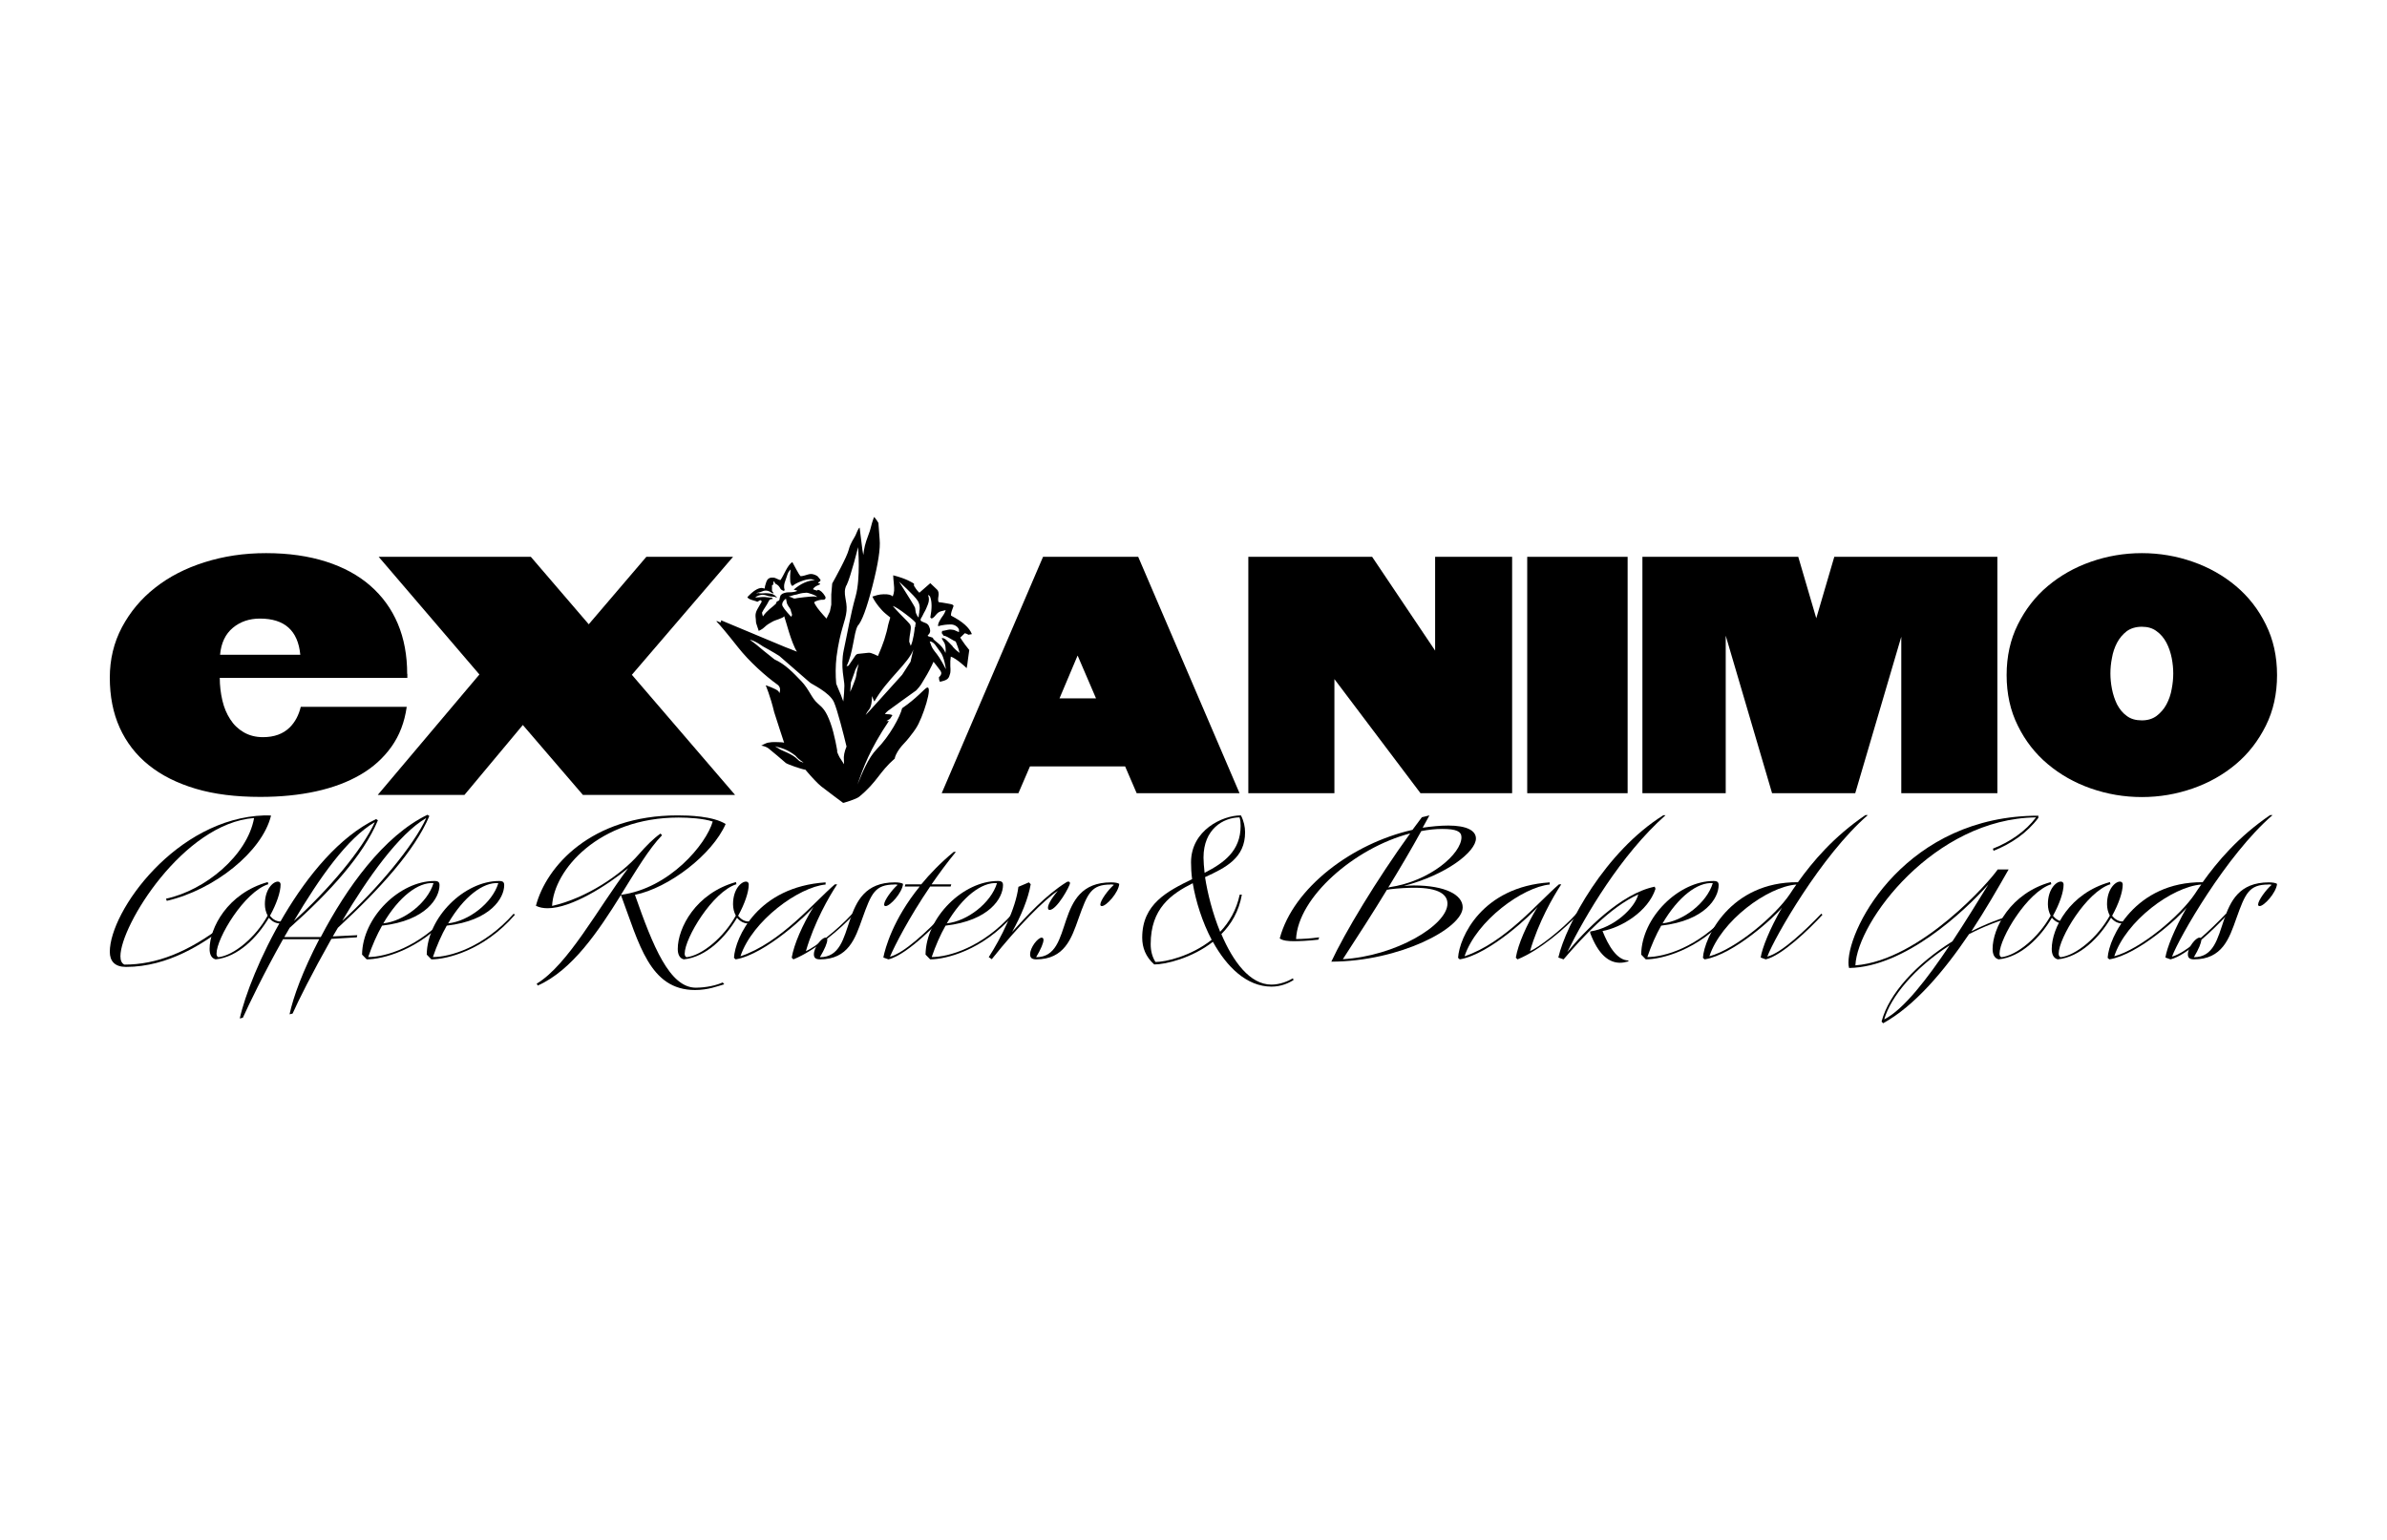 <?xml version="1.0" encoding="UTF-8"?>
<svg id="Black" xmlns="http://www.w3.org/2000/svg" viewBox="0 0 155 100">
  <g>
    <g>
      <path d="M14.62,60.18c-1.37,1.06-3.68,2.61-6.44,2.61-.72,0-1.05-.37-1.05-.98,0-2.64,4.32-8.68,10.05-8.86.14,0,.29,0,.42.01-.57,2.35-3.69,4.83-6.77,5.54l-.05-.14c2.53-.54,5.28-2.8,5.72-5.24-4.59.35-8.68,6.97-8.68,8.98,0,.27.08.46.26.54,2.06,0,4.12-.79,6.44-2.57l.11.1Z"/>
      <path d="M18.69,59.81c-.12.11-.3.16-.48.16-.29,0-.54-.12-.75-.37-.75,1.27-2,2.55-3.46,2.7-.3-.08-.39-.37-.39-.68,0-1.35,1.16-3.61,3.78-4.34l.03.14c-1.55.49-3.36,3.5-3.36,4.51,0,.12.04.19.12.23.99-.11,2.41-1.27,3.2-2.7-.12-.23-.18-.48-.18-.74,0-.99.54-1.47.84-1.47.11,0,.18.07.18.19,0,.49-.26,1.25-.69,2.03.16.2.39.37.68.37.12,0,.27-.01.45-.11l.03.08Z"/>
      <path d="M18.8,65.88c.24-1.14.86-2.82,1.93-4.89h-2.35c-1.27,2.25-2.23,4.27-2.61,5.1l-.2.05c.63-2.9,4.1-10.67,8.85-12.95l.12.08c-.95,2.26-3.09,4.63-5.73,6.98-.12.2-.23.41-.35.6h2.37c1.65-3.16,4.08-6.57,6.93-7.94l.12.08c-.95,2.26-3.23,4.76-5.94,7.26l-.33.56,1.59-.08-.03.14-1.65.1c-1.27,2.25-2.15,4.02-2.52,4.85l-.2.05ZM19.09,59.8c2.23-2.01,4.42-4.6,5.25-6.41-1.78,1.03-3.59,3.61-5.25,6.41ZM22.22,59.8c2.23-2.01,4.63-4.87,5.46-6.68-1.78,1.03-3.8,3.88-5.46,6.68Z"/>
      <path d="M29.23,59.41c-2.03,2.34-4.45,2.89-5.42,2.89l-.3-.31c.03-2.42,2.44-4.78,4.7-4.78.25,0,.33.08.33.27,0,.83-.87,2.3-3.73,2.63-.34.6-.64,1.28-.9,2.04,1.09,0,3.28-.61,5.25-2.82l.07.08ZM24.9,59.96c1.32-.14,2.86-1.32,3.25-2.61-.97-.08-2.25.87-3.27,2.63h.01Z"/>
      <path d="M33.43,59.41c-2.03,2.34-4.45,2.89-5.42,2.89l-.3-.31c.03-2.42,2.44-4.78,4.7-4.78.25,0,.33.08.33.27,0,.83-.87,2.3-3.73,2.63-.34.6-.64,1.28-.9,2.04,1.09,0,3.28-.61,5.25-2.82l.07.08ZM29.11,59.96c1.32-.14,2.86-1.32,3.25-2.61-.97-.08-2.25.87-3.27,2.63h.01Z"/>
      <path d="M47.02,63.92c-.42.12-1.03.37-1.89.37-2.95,0-3.63-3.01-4.81-6.17-1.46,2.34-3.16,4.89-5.4,5.88l-.07-.12c2.04-1.23,3.97-4.89,5.94-7.5-1.38,1.13-3.69,2.6-5.23,2.6-.29,0-.54-.05-.76-.16.67-2.55,3.58-5.87,9.2-5.87.71,0,2.29.04,3.12.56-.87,1.99-3.69,4.15-5.89,4.6,1.17,3.34,2.25,6.03,3.96,6.03.31,0,1.08-.05,1.74-.34l.1.12ZM42.99,54.24c-.84.86-1.7,2.31-2.67,3.87,3.16-.42,5.54-3.29,5.96-4.76-.59-.2-1.55-.26-2.21-.26-5.2,0-8.11,3.42-8.22,5.74,2.21-.5,4.47-2.01,5.62-3.34.49-.56.93-1.01,1.42-1.36l.1.11Z"/>
      <path d="M49.09,59.81c-.12.11-.3.16-.48.16-.29,0-.54-.12-.75-.37-.75,1.27-2,2.55-3.46,2.7-.3-.08-.39-.37-.39-.68,0-1.35,1.16-3.61,3.78-4.34l.03.14c-1.55.49-3.36,3.5-3.36,4.51,0,.12.04.19.12.23.99-.11,2.41-1.27,3.2-2.7-.12-.23-.18-.48-.18-.74,0-.99.54-1.47.84-1.47.11,0,.18.07.18.19,0,.49-.26,1.25-.69,2.03.16.2.39.37.68.37.12,0,.27-.01.45-.11l.03.08Z"/>
      <path d="M55.41,59.41c-.74.83-2.45,2.31-3.89,2.89l-.11-.11c.15-.88.69-2.12,1.42-3.31-.27.38-3.09,3.09-5.06,3.42l-.11-.1c.08-1.33,1.55-4.61,5.95-4.9v.14c-1.73.16-4.75,2.33-5.53,4.66,2.61-.87,4.81-3.54,6.13-4.67h.15c-.53.8-1.48,2.45-2.03,4.34.54-.23,2-1.32,3.02-2.44l.07.08Z"/>
      <path d="M58.09,57.44c-1.28,0-1.51.57-2.1,2.22-.45,1.27-.9,2.64-2.75,2.64-.31,0-.39-.14-.39-.33,0-.44.5-1.08.75-1.08.07,0,.12.04.12.15,0,.18-.16.59-.48,1.12,2.57,0,1.02-4.86,4.87-4.86.26,0,.46.04.53.1-.05.57-.84,1.44-1.13,1.44-.07,0-.1-.04-.1-.1,0-.26.5-.95.88-1.28-.03-.01-.12-.03-.22-.03Z"/>
      <path d="M61.37,59.41c-.26.3-2.42,2.6-3.68,2.89l-.33-.12c.12-.61.63-2.48,2.36-4.61h-.97l.04-.14h1.03c.56-.68,1.25-1.4,2.11-2.11h.14c-.57.69-1.1,1.42-1.58,2.11h1.28l-.04.14h-1.33c-1.37,2.01-2.31,3.85-2.61,4.56.95-.26,2.34-1.59,3.51-2.79l.07.08Z"/>
      <path d="M65.82,59.41c-2.03,2.34-4.45,2.89-5.42,2.89l-.3-.31c.03-2.42,2.44-4.78,4.7-4.78.25,0,.33.08.33.27,0,.83-.87,2.3-3.73,2.63-.34.6-.64,1.28-.9,2.04,1.09,0,3.28-.61,5.25-2.82l.07.08ZM61.49,59.96c1.32-.14,2.86-1.32,3.25-2.61-.97-.08-2.25.87-3.27,2.63h.01Z"/>
      <path d="M64.2,62.16c.8-1.23,1.76-3.16,1.93-4.57l.68-.29.12.12c-.16.93-.61,2.03-1.21,3.1.93-1.02,2.19-2.4,3.53-3.23.04-.03.08-.04.12-.04.07,0,.11.04.11.1,0,.19-.86,1.74-1.32,1.74-.07,0-.11-.05-.11-.14,0-.18.16-.53.64-1.1-.87.57-2.59,2.3-4.29,4.44l-.2-.14Z"/>
      <path d="M72.13,57.44c-1.28,0-1.51.57-2.1,2.22-.45,1.27-.9,2.64-2.75,2.64-.31,0-.39-.14-.39-.33,0-.44.5-1.08.75-1.08.07,0,.12.04.12.15,0,.18-.16.59-.48,1.12,2.57,0,1.02-4.86,4.87-4.86.26,0,.46.04.53.1-.05.57-.84,1.44-1.13,1.44-.07,0-.1-.04-.1-.1,0-.26.5-.95.88-1.28-.03-.01-.12-.03-.22-.03Z"/>
    </g>
    <path d="M83.99,63.65c-.27.16-.76.42-1.42.42-1.62,0-2.91-1.28-3.81-2.91-1.36,1.06-3.06,1.47-3.81,1.47-.56-.5-.78-1.1-.78-1.74,0-2.19,1.63-3.01,3.24-3.8-.05-.38-.07-.75-.07-1.09,0-2.08,2.03-3.05,3.24-3.05.19.37.27.75.27,1.1,0,1.66-1.24,2.29-2.6,2.91.16,1.05.49,2.35.98,3.55.6-.63,1.06-1.42,1.27-2.41h.14c-.19,1.08-.69,1.92-1.33,2.56.75,1.77,1.85,3.28,3.25,3.28.56,0,1.1-.23,1.4-.41l.03.11ZM77.46,57.35c-1.42.71-2.74,1.65-2.74,3.96,0,.44.1.83.31,1.16.67,0,2.31-.38,3.65-1.44-.61-1.16-1.03-2.49-1.23-3.68ZM80.56,53.64c0-.19-.01-.38-.07-.56-1.06.01-2.34.76-2.34,2.61,0,.27.03.61.07.99,1.27-.65,2.34-1.43,2.34-3.05Z"/>
    <g>
      <path d="M85.61,61.02c-.69.08-1.28.1-1.61.1s-.71-.03-.9-.18c.88-3.31,4.74-6.18,8.62-7.05l.61-.82.49-.12c-.15.27-.29.54-.44.8.56-.08,1.12-.14,1.66-.14,1.23,0,1.8.34,1.8.84,0,.86-1.91,2.36-4.68,3.08.22-.01.45-.03.65-.03,2.04,0,3.17.61,3.17,1.42,0,1.36-4.07,3.51-8.53,3.53.87-1.87,2.91-5.27,5.12-8.33-3.63.95-7.28,4.15-7.41,6.86.38,0,.91-.03,1.5-.11l-.05.15ZM87.18,62.29c3.43-.19,6.81-2.21,6.81-3.61,0-.57-.52-1.03-2.16-1.03-.41,0-1.03.03-1.59.1-.05.01-.12.03-.18.03-.87,1.43-1.82,2.91-2.87,4.52ZM90.2,57.62c2.68-.39,4.7-2.19,4.7-3.25,0-.38-.34-.54-1.25-.54-.45,0-.9.05-1.36.14-.65,1.18-1.37,2.4-2.14,3.66h.05Z"/>
      <path d="M102.43,59.41c-.74.83-2.45,2.31-3.89,2.89l-.11-.11c.15-.88.69-2.12,1.42-3.31-.27.38-3.09,3.09-5.06,3.42l-.11-.1c.08-1.33,1.55-4.61,5.95-4.9v.14c-1.73.16-4.75,2.33-5.53,4.66,2.61-.87,4.81-3.54,6.13-4.67h.15c-.53.8-1.48,2.45-2.03,4.34.54-.23,2-1.32,3.02-2.44l.07.08Z"/>
      <path d="M105.71,62.44c-.18.05-.34.08-.52.08-.71,0-1.4-.52-1.93-1.93v-.1c1.57-.24,2.91-1.55,3.12-2.41-1.85.86-3.59,2.75-4.85,4.22l-.34-.12c.5-2.15,3.04-6.87,6.82-9.24h.14c-2.9,2.57-5.21,6.52-6.38,8.89,1.14-1.39,3.48-3.81,5.68-4.25l.05.14c-.48,1.48-2.23,2.52-3.44,2.74.37.93.93,1.91,1.69,1.91l-.03.08Z"/>
      <path d="M112.29,59.41c-2.03,2.34-4.45,2.89-5.42,2.89l-.3-.31c.03-2.42,2.44-4.78,4.7-4.78.25,0,.33.08.33.27,0,.83-.87,2.3-3.73,2.63-.34.6-.64,1.28-.9,2.04,1.09,0,3.28-.61,5.25-2.82l.07.08ZM107.97,59.96c1.32-.14,2.86-1.32,3.25-2.61-.97-.08-2.25.87-3.27,2.63h.01Z"/>
      <path d="M118.34,59.41c-.84.91-2.63,2.65-3.68,2.89l-.33-.12c.1-.63.57-1.82,1.38-3.24-.44.57-3.12,3.05-5.02,3.36l-.11-.1c.08-1.32,1.78-4.94,6.17-4.91.95-1.33,2.29-2.93,4.38-4.36h.16c-3.01,2.6-6.06,7.94-6.53,9.19.93-.23,2.53-1.77,3.51-2.79l.07.08ZM111,62.1c1.7-.46,4.29-2.63,5.24-4.06.12-.19.26-.39.41-.6-1.89.14-4.9,2.37-5.65,4.66Z"/>
    </g>
    <g>
      <path d="M130.96,59.46c-1.12.3-2.15.71-3.1,1.2-1.62,2.4-3.54,4.67-5.58,5.79l-.1-.11c.48-1.84,2.29-3.77,4.6-5.21.83-1.25,1.62-2.55,2.33-3.69-1.58,1.77-5.42,5.36-9.04,5.42-.03-.11-.04-.22-.04-.35,0-2.41,3.83-9.54,12.33-9.54v.14c-.73.98-1.77,1.69-2.91,2.14l-.04-.14c1.12-.44,2.12-1.13,2.8-2.03-6.62.08-11.61,6.77-11.73,9.61,4.25-.33,8.79-5.53,9.24-6.23h.71c-.71,1.25-1.52,2.65-2.42,4.02.93-.48,1.92-.86,2.91-1.13l.04.14ZM126.6,61.39c-2.29,1.47-3.83,3.35-4.25,4.81,1.27-.65,2.79-2.63,4.25-4.81Z"/>
      <path d="M134.47,59.81c-.12.11-.3.16-.48.16-.29,0-.54-.12-.75-.37-.75,1.27-2,2.55-3.46,2.7-.3-.08-.39-.37-.39-.68,0-1.35,1.16-3.61,3.78-4.34l.03.14c-1.55.49-3.36,3.5-3.36,4.51,0,.12.04.19.12.23.99-.11,2.41-1.27,3.2-2.7-.12-.23-.18-.48-.18-.74,0-.99.54-1.47.84-1.47.11,0,.18.07.18.19,0,.49-.26,1.25-.69,2.03.16.2.39.37.68.37.12,0,.27-.01.45-.11l.03.08Z"/>
      <path d="M138.31,59.81c-.12.11-.3.16-.48.16-.29,0-.54-.12-.75-.37-.75,1.27-2,2.55-3.46,2.7-.3-.08-.39-.37-.39-.68,0-1.35,1.16-3.61,3.78-4.34l.03.14c-1.55.49-3.36,3.5-3.36,4.51,0,.12.04.19.12.23.99-.11,2.41-1.27,3.2-2.7-.12-.23-.18-.48-.18-.74,0-.99.54-1.47.84-1.47.11,0,.18.07.18.19,0,.49-.26,1.25-.69,2.03.16.2.39.37.68.37.12,0,.27-.01.45-.11l.03.08Z"/>
      <path d="M144.62,59.41c-.84.91-2.63,2.65-3.68,2.89l-.33-.12c.1-.63.57-1.82,1.38-3.24-.44.57-3.12,3.05-5.02,3.36l-.11-.1c.08-1.32,1.78-4.94,6.17-4.91.95-1.33,2.29-2.93,4.38-4.36h.16c-3.01,2.6-6.06,7.94-6.53,9.19.93-.23,2.53-1.77,3.51-2.79l.07.08ZM137.29,62.1c1.7-.46,4.29-2.63,5.24-4.06.12-.19.26-.39.41-.6-1.89.14-4.9,2.37-5.65,4.66Z"/>
      <path d="M147.31,57.44c-1.28,0-1.51.57-2.1,2.22-.45,1.27-.9,2.64-2.75,2.64-.31,0-.39-.14-.39-.33,0-.44.5-1.08.75-1.08.07,0,.12.04.12.15,0,.18-.16.59-.48,1.12,2.57,0,1.02-4.86,4.87-4.86.26,0,.46.04.53.1-.05.57-.84,1.44-1.13,1.44-.07,0-.1-.04-.1-.1,0-.26.5-.95.88-1.28-.03-.01-.12-.03-.22-.03Z"/>
    </g>
  </g>
  <g>
    <g>
      <path d="M37.85,51.62l-3.9-4.54-3.79,4.54h-5.63l6.6-7.82-6.54-7.64h9.88l3.76,4.38,3.74-4.38h5.63l-6.57,7.66,6.7,7.8h-9.88Z"/>
      <path d="M73.81,51.51l-.75-1.74h-6.18l-.75,1.74h-4.98l6.58-15.35h6.18l6.58,15.35h-6.68ZM69.97,42.58l-1.17,2.77h2.37l-1.19-2.77Z"/>
      <path d="M92.24,51.51l-5.59-7.41v7.41h-5.59v-15.35h8.04l4.09,6.09v-6.09h5v15.35h-5.95Z"/>
      <path d="M99.17,51.51v-15.35h6.52v15.35h-6.52Z"/>
      <path d="M123.46,51.51v-10.16l-2.99,10.16h-5.4l-3.01-10.23v10.23h-5.41v-15.35h10.12l1.17,3.99,1.17-3.99h10.59v15.35h-6.26Z"/>
      <path d="M147.86,43.84c0,1.21-.24,2.31-.73,3.29-.49.98-1.13,1.81-1.94,2.49-.81.68-1.74,1.21-2.8,1.58-1.06.37-2.16.56-3.31.56s-2.25-.19-3.31-.56c-1.06-.37-1.99-.9-2.8-1.58-.81-.68-1.46-1.51-1.94-2.49-.49-.98-.73-2.08-.73-3.29s.24-2.31.73-3.29c.49-.98,1.13-1.81,1.94-2.49.81-.68,1.74-1.21,2.8-1.58,1.06-.37,2.16-.56,3.31-.56s2.25.19,3.31.56c1.06.37,1.99.9,2.8,1.58.81.68,1.46,1.51,1.94,2.49.49.98.73,2.08.73,3.29ZM141.12,43.73c0-.31-.03-.64-.1-1-.07-.35-.18-.68-.34-.99-.16-.3-.37-.56-.64-.75-.26-.2-.58-.29-.96-.29s-.72.1-.98.29c-.26.2-.47.45-.63.75-.16.31-.27.63-.33.99-.07.35-.1.68-.1,1s.03.65.1,1.01c.07.36.18.69.33,1,.16.3.36.56.63.75.26.2.59.29.98.29s.7-.1.96-.29c.26-.2.48-.45.64-.75.16-.3.28-.64.34-1,.07-.36.1-.69.1-1.01Z"/>
      <path d="M26.44,43.77c0-1.21-.2-2.3-.61-3.27-.41-.97-1.01-1.79-1.79-2.47-.78-.68-1.74-1.2-2.87-1.56-1.13-.36-2.43-.55-3.89-.55s-2.75.2-3.99.59c-1.24.39-2.31.94-3.22,1.66-.91.71-1.62,1.57-2.15,2.56-.53,1-.79,2.09-.79,3.28s.21,2.29.64,3.24c.43.95,1.05,1.76,1.88,2.43.83.67,1.85,1.18,3.06,1.54,1.21.36,2.61.53,4.19.53,1.32,0,2.52-.12,3.62-.36,1.09-.24,2.06-.6,2.88-1.08.83-.48,1.5-1.09,2.02-1.82.52-.73.85-1.59.99-2.59h-6.88c-.13.54-.37,1-.73,1.35-.42.41-1,.62-1.72.62-.48,0-.9-.11-1.26-.32-.36-.21-.65-.49-.87-.84-.23-.35-.4-.75-.51-1.22-.11-.47-.17-.96-.17-1.47h12.18v-.27ZM14.29,42.52c.07-.77.35-1.35.83-1.75.48-.4,1.07-.6,1.76-.6,1.6,0,2.47.78,2.62,2.35h-5.21Z"/>
    </g>
    <path d="M62.36,41.4l.29-.28c.07.03.14.03.23.1l.23-.04c-.16-.42-.61-.82-1.35-1.2-.02-.07,0-.2.08-.41l.08-.22c-.03-.12-.2-.12-.57-.19-.25-.05-.4-.04-.41-.08-.03-.08-.03-.21,0-.37.03-.17,0-.34-.09-.42l-.44-.42-.71.62c-.18-.16-.28-.35-.35-.45v-.14c-.14-.08-.48-.32-1.35-.54,0,.09.02.34.04.53.02.19.03.35.02.47-.01.12-.04.25-.09.37-.1-.1-.29-.15-.59-.14-.3,0-.57.1-.73.15.07.18.3.55.64.91.12.13.32.29.52.45-.06.22-.15.49-.17.64,0,.05-.1.42-.22.81-.11.33-.25.68-.41,1.05-.17-.09-.35-.16-.45-.19-.05-.02-.11-.02-.16-.02l-.66.07c-.08,0-.15.05-.2.12l-.44.65-.13.03c.43-.82.46-2.13.72-2.61.27-.28.59-1.14.96-2.58.37-1.44.53-2.45.47-3.04l-.08-1.07s-.14-.25-.28-.39c-.1.25-.18.53-.24.78-.04.17-.13.37-.27.78-.14.4-.19.91-.19.91l-.06-.34-.18-1.44c-.09.05-.19.33-.27.51-.1.21-.32.47-.44.94-.12.47-.9,1.88-1.07,2.18l-.06.71v.67s-.09.44-.09.44l-.22.46c-.29-.31-.57-.64-.69-.84-.12-.2-.14-.22-.04-.27.12-.06.37-.13.49-.11.22,0,.19-.17.15-.23-.15-.25-.31-.39-.46-.42-.01,0-.03.02-.06.05,0,0-.2-.04-.27-.09.06-.11.18-.2.39-.28s-.06-.1-.06-.13c-.01-.05.29-.11.1-.27-.09-.08-.05-.17-.39-.28-.29-.09-.47.09-.84.12-.07-.07-.16-.21-.27-.42-.11-.21-.25-.45-.27-.5-.33.21-.54.85-.77,1.17-.04,0-.12-.03-.22-.08-.1-.05-.16-.07-.22-.08-.03,0-.11,0-.16,0-.15.02-.25.09-.32.28-.07.19-.1.33-.1.43-.01.01-.15-.04-.19-.04-.25,0-.56.19-.94.6.04.08.16.15.35.2.19.05.23.07.3.1l.19-.11c.1.07.11.06.08.12-.01.02-.03.07-.09.16-.06.1-.13.22-.2.35-.07.14-.1.26-.1.37,0,.03,0,.12.02.25.01.14.01.21.02.24.03.08.13.41.17.51.06-.04.22-.09.38-.25.16-.16.35-.26.51-.35.18-.11.73-.23.76-.36.1.25.44,1.69.83,2.31-.39-.16-.64-.25-.74-.29l-4.19-1.75c0,.09.02.14-.04.13-.03,0-.07-.01-.11-.03-.12-.05-.11-.06-.15-.03.22.22.69.78,1.4,1.68.74.94,1.8,1.88,2.55,2.42.16.11.2.25.18.4-.04.27-.05.1-.1.04-.14-.16-.83-.39-.83-.39,0,0,.3.69.55,1.74.04.16.63,1.93.64,1.97,0,0,0,0,.02.02-.09-.02-.17-.03-.24-.03-.21,0-.49-.04-.83.03-.12.02-.43.19-.43.19.15.02.33.08.46.17.5.4.68.57,1.14.96.13.09.97.39,1.28.44.02.03.04.05.06.08.36.42.71.8.96,1,.33.26,1.42,1.07,1.42,1.07l.02-.02v.02s.81-.23,1.02-.4c1.2-.99,1.27-1.57,2.32-2.49-.02-.07.11-.37.31-.64.2-.27.39-.42.62-.72.24-.3.38-.5.44-.6.42-.61,1.16-2.89.68-2.62-.15.08-.67.7-1.58,1.32-.13.55-.81,1.81-1.65,2.66-.55.56-.95,1.56-1.25,2.3.38-1.12.8-2.28,2.04-4.13-.04,0-.13.01-.16,0,.04-.02.17-.1.22-.13.05-.04.15-.23.17-.25-.11-.06-.3-.06-.49-.07.04-.06.1-.13.2-.21.29-.22,1.52-1.1,1.84-1.33.35-.39.27-.33.55-.78.2-.32.43-.76.57-1.08,0,.02.01.02.01.02,0,0,.34.42.44.57.04.06.06.13.05.19-.02.12-.12.2-.15.23,0,.13.01.16.05.28.02.02.11-.01.15-.02l.11-.03c.28-.09.34-.19.41-.45.03-.08.04-.24.02-.49-.01-.24,0-.45.03-.63.36.11,1.02.73,1.03.75.03-.14.06-.34.09-.61l.08-.57c-.41-.49-.57-.8-.59-.81ZM55.25,44.33l.26-.73c0-.1.25-.49.25-.49,0,0-.14.53-.16.76-.02.23-.39,1.06-.39,1.06,0,0,.02-.3.04-.59ZM54.97,38.01c.28-.58.75-2.48.75-2.48,0,0,.17,2.02-.16,3.19-.33,1.17-.53,2.39-.77,3.49-.23,1.09.05,1.98.04,2.32,0,.22-.03.67-.07,1.02l-.16-.43c-.13-.29-.22-.53-.3-.72-.05-.53-.05-1.15.02-1.75.23-1.75.59-2.3.65-2.98.06-.68-.27-1.12-.01-1.66ZM50.68,38.72c-.1.14,0,.25-.16.31,0,0-.08.03-.09.05-.01.02-.02.09-.05.13-.22.22-.57.42-.84.82-.03-.08-.04-.17-.06-.24.04-.1.13-.24.26-.44.13-.19.18-.35.24-.4.04-.04.21-.06.21-.06-.03-.06-.06-.08-.13-.09-.01,0-.05.02-.12,0-.06,0-.16-.02-.28-.03-.13-.01-.46.03-.61.03.05-.08.26-.16.46-.18.08,0,.22.03.41.09.19.06.42.01.47.09h.07s-.13-.12-.13-.12c-.17-.15-.44-.15-.61-.16-.01,0-.07,0-.17.01-.1,0-.13.01-.18,0-.04,0-.07,0-.1-.02-.03-.01-.13.04-.15,0l.25-.06c.1-.02.24-.14.49-.08.18.05.24.15.32.16.02,0,.06-.01.06-.01-.07-.08-.11-.14-.11-.17v-.35s.08-.03.08-.03c.01.01,0-.34.08-.18.01.02.04.1.04.1.1.05.17.1.22.15.05.05.09.12.13.19.03.07.13.1.19.14l.09-.04s-.03-.08-.04-.15c-.01-.07,0-.16,0-.19,0-.12.14-.43.21-.68.05-.18.21-.33.21-.33,0,0-.01.14-.02.22-.03.26,0,.61,0,.61,0,.01.03.09.08.22h.1c.06-.07.22-.16.49-.27.27-.11.49-.15.66-.15.07,0,.1.02.27.06-.47.03-.93.23-1.38.62.14.04.22.06.23.08-.1.05-.23.08-.41.09-.17,0-.28.01-.32.02-.2.05-.27.07-.39.23ZM51.38,40.06c-.39-.42-.59-.68-.59-.8,0-.13.08-.27.25-.39,0,.02,0,.06.02.11.01.05.02.09.02.11,0,.04.02.1.06.18.04.07.08.14.13.2l.06.1s.02.08.05.18c.04.1.05.16.05.18,0,.02-.02.07-.06.13ZM51.49,38.83s-.24-.09-.28-.09c.03,0,.2-.05.18-.05l.21-.06c.07,0,.16-.03.26-.06.1-.03.2-.05.28-.06.08-.01.16-.02.23-.02.07,0,.19.04.37.1.17.06.28.12.32.18-.03,0-.07-.01-.13-.03-.06-.02-.5.01-1.17.1-.14.05-.26.02-.28,0ZM51.83,49.35c-.36-.4-1.06-.59-1.23-.72l-.28-.17c.43.12.79.19,1.33.61.28.33.44.35.53.47-.15-.09-.23-.06-.35-.19ZM54.37,48.78s-.17-1.09-.45-1.85c-.28-.76-.47-.95-.82-1.25-.4-.34-.56-.92-1.07-1.45-.51-.53-1.03-1.09-1.74-1.41l-.7-.56c-.37-.32-.67-.56-.9-.71.28.02.84.42.84.42,0,0,.78.43,1.08.63l1.99,1.73c.09.09,1.27.63,1.55,1.26.22.49.63,2.09.82,2.89-.14.33-.2.63-.17.89,0,.08.01.17.01.26l-.29-.45s-.11-.2-.17-.39ZM59.14,42.95l-.56.87c-.49.54-.93,1.03-1.46,1.62-.52.58-.83.91-.91.99.05-.11.12-.23.22-.35.1-.12.09-.2.13-.29.04-.09.06-.46.07-.59,0,0,0,0,0,0,.02.06.11.32.15.35.82-1.45,2.21-2.47,2.53-3.37l-.18.77ZM59.4,40.74c-.02.21-.02.24-.07.52-.05.28-.11.51-.19.68l-.1-.27s0-.23.07-.6c.06-.37.03-.39,0-.49-.01-.03-.08-.12-.21-.25-.13-.13-.29-.3-.48-.49-.19-.2-.34-.36-.45-.49.15.04.43.22.84.53.41.31.62.5.65.57l-.04.29ZM59.7,39.72c-.03.2-.05.3-.05.38-.06-.05-.12-.15-.17-.28-.01-.03-.03-.11-.04-.22-.01-.11-.02-.12-.03-.15-.03-.08-.37-.64-1.03-1.68,0,0,.98.88,1.21,1.24.05.07.11.23.12.32.03.23-.01.31-.02.39ZM61.41,43.45c-.05-.13-.39-.75-.58-.98-.19-.23-.3-.4-.34-.5l-.12-.32c.31.03.42.34.72.73.2.25.35,1.06.32,1.07ZM61.86,41.97c-.17-.18-.31-.32-.42-.42-.11-.09-.21-.13-.28-.11-.04.01.16.28.17.32.12.28.07.64.06.64-.2-.56-.78-.79-.8-.95,0-.08-.35-.1-.35-.17,0-.07.31-.16.07-.64-.1-.19-.29-.19-.48-.3-.12-.07,0-.23.04-.29l.13-.26c.1-.16.18-.35.26-.56.08-.22.08-.41,0-.59.07.02.11.06.14.12.12.31.12.76.01,1.34l.09.07s.13-.07.17-.12c.05-.05.09-.1.13-.15.04-.05.16-.17.29-.2l.32-.08s-.06.19-.16.33c-.1.13-.18.26-.25.39-.07.13-.1.24-.08.33,0,0,.25-.11.81-.12.12,0,.23.03.33.09.1.06.17.14.21.24v.17s-.24-.11-.32-.14c-.07-.02-.27-.03-.27-.03-.1,0-.43.1-.5.09l-.03.14s.12.15.12.17c.08,0,.22.06.42.18.21.13.33.19.37.2l.13.34c.06.16.1.3.12.4-.13-.09-.28-.22-.45-.41Z"/>
  </g>
</svg>
